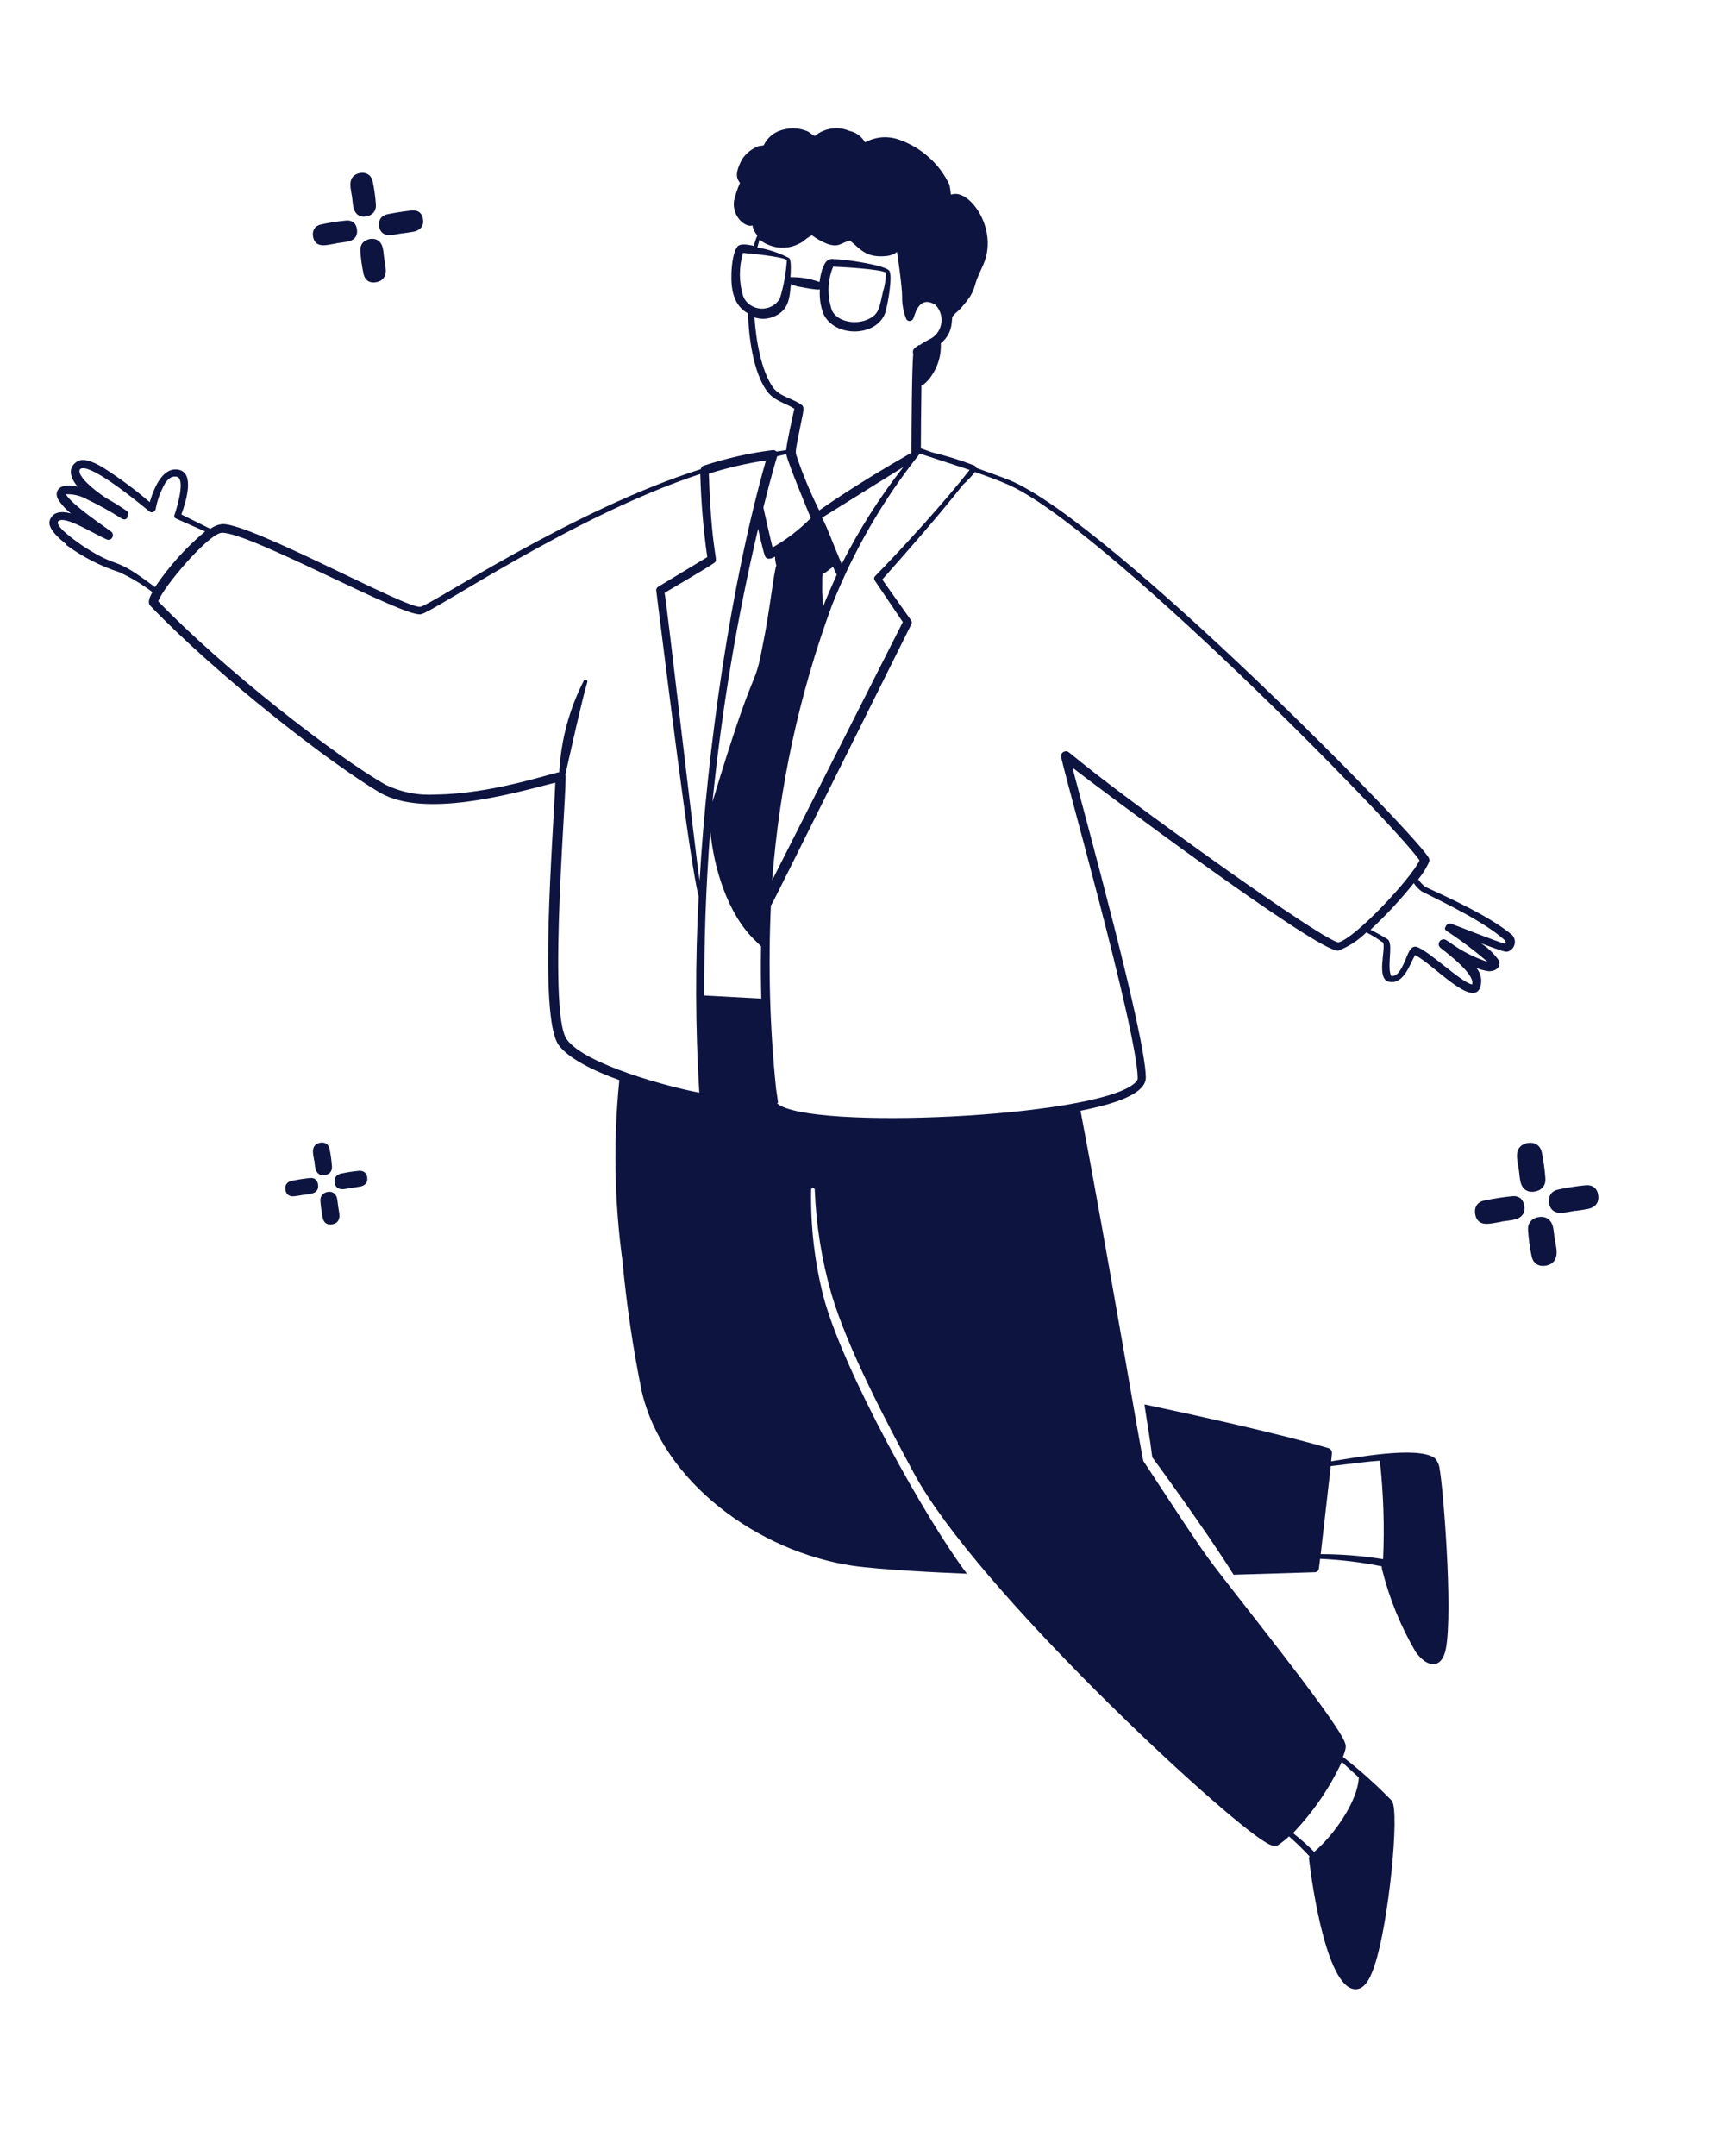 <svg width="103" height="129" viewBox="0 0 103 129" fill="none" xmlns="http://www.w3.org/2000/svg">
<path d="M82.708 93.868C83.142 95.621 83.813 97.273 84.723 98.835C85.452 99.844 86.306 99.849 86.533 98.644C86.971 96.347 86.355 88.842 86.16 87.897C86.133 87.638 86.036 87.422 85.854 87.23C84.792 86.49 80.963 87.242 79.667 87.433C79.695 87.177 79.711 86.989 79.711 86.989C79.73 86.822 79.67 86.71 79.507 86.647C76.69 85.804 71.362 84.632 68.492 84.027C68.652 85.109 68.825 86.058 68.959 87.187C69.001 87.247 72.08 91.422 73.829 94.217L78.677 94.07C78.841 94.067 78.916 93.98 78.936 93.823L79.007 93.266C80.242 93.324 81.478 93.47 82.697 93.717C82.706 93.781 82.694 93.772 82.707 93.858M82.584 87.396C82.797 89.357 82.868 91.316 82.776 93.289C81.542 93.088 80.291 92.989 79.043 92.987C79.194 91.64 79.494 89.002 79.644 87.721C81.473 87.506 81.728 87.457 82.584 87.396Z" fill="#0D1440"/>
<path d="M3.543 31.15C3.979 30.91 5.499 31.868 6.345 32.257C6.405 32.292 6.472 32.304 6.547 32.293C6.622 32.282 6.68 32.23 6.715 32.17C6.75 32.11 6.762 32.043 6.751 31.968C6.74 31.893 6.698 31.833 6.638 31.798C6.438 31.631 4.254 30.18 3.945 29.569C4.37 29.561 4.776 29.643 5.157 29.85C5.888 30.202 6.602 30.589 7.279 31.025C7.554 31.181 7.674 30.956 7.647 30.773C7.68 30.703 7.671 30.639 7.62 30.591C7.217 30.312 6.795 30.046 6.354 29.804C4.422 28.503 4.495 27.813 5.244 28.064C6.234 28.399 8.111 29.917 8.922 30.585C8.986 30.652 9.077 30.672 9.159 30.638C9.252 30.602 9.298 30.541 9.318 30.45C9.415 29.921 9.604 29.423 9.862 28.947C10.039 28.669 10.271 28.459 10.576 28.524C11.107 28.631 10.612 30.324 10.443 30.809C10.404 30.913 10.435 30.975 10.53 31.026L12.275 31.797C11.116 32.767 10.12 33.878 9.276 35.13C6.626 33.124 7.305 34.162 5.058 32.732C4.669 32.472 3.097 31.391 3.533 31.151M9.468 35.988C9.729 35.161 12.526 31.869 13.293 31.877C15.012 31.875 24.075 36.916 25.178 36.754C25.939 36.641 34.331 30.848 41.91 28.36C41.959 30.027 42.094 31.682 42.328 33.333L39.404 35.101C39.303 35.159 39.26 35.242 39.278 35.36C39.841 39.764 41.284 51.678 41.814 53.636C41.604 57.553 41.614 61.469 41.852 65.375C40.04 65.04 34.98 63.686 33.915 62.18C32.739 60.515 33.995 46.648 33.839 46.332C34.044 45.426 34.872 41.691 35.148 40.819C35.171 40.75 35.154 40.709 35.083 40.675C35.025 40.651 34.971 40.659 34.938 40.73C34.064 42.446 33.578 44.269 33.469 46.2C32.789 46.334 29.338 47.5 26.126 47.537C25.063 47.606 24.05 47.417 23.085 46.957C20.098 45.264 13.434 40.087 9.466 35.977M42.151 59.551C42.133 56.314 42.249 53.025 42.508 49.67C42.709 51.917 43.546 54.694 45.191 56.267L45.549 56.62C45.525 57.718 45.539 58.777 45.562 59.748L42.153 59.562L42.151 59.551ZM46.526 65.976C46.579 66.034 46.591 66.119 46.447 65.144C46.072 61.489 45.968 57.827 46.138 54.157C46.202 54.148 46.077 54.342 54.553 37.328C54.584 37.247 54.573 37.172 54.519 37.103L52.803 34.675C54.296 32.999 56.253 30.762 57.635 29.003C57.896 28.767 58.132 28.514 58.354 28.24C59.139 28.518 59.857 28.784 60.279 28.974C65.789 31.301 83.387 49.212 84.958 51.476C84.479 52.532 81.097 56.161 80.091 56.387C79.309 56.207 74.225 52.613 73.566 52.152C63.478 44.995 64.11 44.902 63.757 44.954C63.682 44.965 63.61 44.998 63.564 45.059C63.519 45.121 63.496 45.19 63.509 45.276C63.57 45.912 68.058 61.623 68.091 64.508C68.088 64.64 67.994 64.741 67.847 64.861C65.343 66.873 48.488 67.623 46.536 66.04C46.536 66.04 46.476 65.928 46.529 65.997M82.044 55.606C82.968 54.747 83.827 53.821 84.612 52.84C84.739 53.029 84.894 53.193 85.079 53.33C86.532 54.056 88.901 55.195 90.053 56.25C90.097 56.331 90.162 56.398 90.086 56.475C89.422 56.278 87.305 55.431 86.866 55.276C86.555 55.169 86.471 55.565 86.471 55.565C86.489 55.617 86.528 55.655 86.566 55.693C87.427 56.255 88.252 56.878 89.03 57.551C88.235 57.285 87.491 56.913 86.816 56.422C86.598 56.279 86.497 56.185 86.368 56.204C86.25 56.221 86.171 56.277 86.132 56.381C86.082 56.487 86.096 56.583 86.176 56.681C86.254 56.768 88.333 58.245 88.102 58.903C87.437 58.771 85.515 56.877 84.77 56.648C84.408 56.57 84.264 57.073 84.102 57.458C83.938 57.832 83.67 58.463 83.266 58.391C83.219 58.376 83.18 58.108 83.17 58.044C83.116 57.308 83.346 56.42 83.051 56.201C82.726 55.998 82.391 55.806 82.05 55.649M58.029 28.113C56.568 30.003 53.986 32.826 52.369 34.477C52.304 34.552 52.295 34.641 52.352 34.731L54.033 37.219L46.213 52.669C46.648 47.022 47.832 41.55 49.783 36.238C51.092 32.947 52.843 29.908 55.05 27.141L58.029 28.113ZM49.862 15.955C50.181 15.963 52.762 16.096 53.025 16.32C53.016 16.704 52.963 17.084 52.843 17.463C52.623 18.415 52.626 18.809 51.917 19.121C51.198 19.436 50.1 19.27 49.774 18.541L49.769 18.509C49.5 17.651 49.527 16.793 49.862 15.955ZM54.58 27.068C50.987 29.121 49.189 30.437 49.029 30.537C48.5 29.477 48.045 28.395 47.67 27.268C47.586 26.996 47.599 27.005 48.053 24.749C48.077 24.538 48.136 24.343 47.976 24.224C47.436 23.833 46.666 23.728 46.282 23.205C45.544 22.208 45.229 20.23 45.156 18.993C45.627 19.142 46.078 19.087 46.514 18.847C47.219 18.436 47.258 17.807 47.335 16.997C47.496 17.049 47.709 17.16 47.795 17.147L48.155 17.215C48.222 17.227 48.865 17.351 49.068 17.32C49.034 17.829 49.105 18.311 49.285 18.788C49.938 20.169 52.325 20.178 52.936 18.829C53.103 18.476 53.472 16.385 53.2 16.174C52.879 15.849 50.54 15.505 49.894 15.502C49.782 15.486 49.664 15.503 49.562 15.551C49.225 15.787 49.099 16.495 49.046 16.875C48.491 16.672 47.907 16.573 47.307 16.585C47.323 16.396 47.377 15.578 47.237 15.446C46.632 15.13 45.999 14.917 45.326 14.809C45.368 14.649 45.41 14.49 45.465 14.339C45.651 14.487 45.843 14.601 46.062 14.678C46.283 14.766 46.508 14.809 46.739 14.819C46.971 14.828 47.197 14.806 47.428 14.739C47.648 14.674 47.864 14.576 48.053 14.45C48.218 14.305 48.396 14.18 48.589 14.075C48.871 14.285 49.182 14.458 49.519 14.594C50.222 14.83 50.298 14.534 50.869 14.395C51.45 14.845 51.791 15.451 53.052 15.32C53.289 15.296 53.497 15.221 53.684 15.073C53.704 15.136 54.006 17.259 53.992 17.753C53.983 18.214 54.07 18.65 54.231 19.075C54.262 19.136 54.313 19.183 54.369 19.197C54.438 19.22 54.503 19.21 54.562 19.169C54.663 19.11 54.648 19.079 54.82 18.616C55.103 18.016 55.486 17.938 55.979 18.237C56.12 18.38 56.221 18.54 56.281 18.729C56.342 18.916 56.369 19.099 56.344 19.299C56.317 19.489 56.257 19.673 56.15 19.842C56.044 20.011 55.91 20.141 55.739 20.242C55.484 20.368 55.242 20.513 55.013 20.667L55.009 20.635C54.629 20.877 54.606 20.946 54.656 21.212C54.567 22.014 54.552 26.285 54.55 27.084M47.091 15.566C47.042 16.35 46.904 17.115 46.674 17.86C46.551 18.064 46.399 18.218 46.185 18.327C45.982 18.433 45.758 18.477 45.527 18.468C45.294 18.447 45.087 18.379 44.892 18.244C44.697 18.109 44.562 17.932 44.475 17.715C44.216 16.855 44.221 16.001 44.465 15.133C44.798 15.16 46.861 15.348 47.091 15.566ZM49.183 30.985L54.064 27.944C52.645 29.751 51.411 31.696 50.378 33.742C49.972 32.85 49.467 31.425 49.192 30.973M50.079 34.388C49.791 35.032 49.487 35.712 49.249 36.328C49.214 36.015 49.247 35.715 49.209 35.458C49.219 33.902 49.19 34.443 49.432 34.232L49.857 33.917C49.939 34.102 50.017 34.266 50.078 34.377M48.518 31.007C47.842 31.687 47.076 32.282 46.237 32.756C46.083 32.155 45.698 30.438 45.687 30.363C46.152 28.478 46.484 27.389 46.514 27.297L47.054 27.173C47.189 27.788 48.289 30.417 48.529 31.005M45.367 31.604C45.415 31.859 45.682 33.002 45.771 33.23C45.816 33.387 45.924 33.448 46.084 33.424C46.191 33.408 46.294 33.36 46.384 33.303C46.388 33.478 46.413 33.649 46.461 33.828C46.276 34.425 46.063 36.612 45.647 38.611C45.087 41.562 45.33 39.063 42.641 47.975C43.195 42.465 44.106 37 45.379 31.613M45.84 27.55C43.715 35.022 42.326 44.881 41.87 52.686C41.65 51.34 39.898 36.002 39.776 35.472C40.107 35.27 42.344 33.966 42.711 33.703C43.077 33.441 42.611 33.696 42.422 28.339C43.541 27.988 44.683 27.721 45.851 27.548M77.39 109.673C78.594 108.412 79.567 106.998 80.307 105.412C80.641 105.745 80.99 106.033 81.322 106.356C81.262 107.799 79.781 109.856 78.651 110.8C78.253 110.4 77.838 110.034 77.392 109.684M3.942 32.59C4.924 33.31 5.991 33.864 7.152 34.24C7.846 34.564 8.506 34.959 9.122 35.426C8.977 35.699 8.798 36.043 9.004 36.254C13.027 40.442 19.742 45.667 22.75 47.434C25.368 48.929 30.325 47.584 33.233 46.826C33.126 49.874 32.213 60.812 33.428 62.515C33.994 63.307 35.472 64.052 37.067 64.626C36.703 68.237 36.766 71.85 37.254 75.445C37.498 78.058 37.882 80.661 38.404 83.232C39.657 88.673 45.373 92.841 51.025 93.681C52.724 93.923 56.175 94.091 57.87 94.158C55.438 90.96 50.464 82.031 49.278 77.565C48.752 75.487 48.505 73.367 48.548 71.215C48.537 71.14 48.565 71.103 48.639 71.092C48.715 71.081 48.751 71.109 48.762 71.183C48.846 73.305 49.175 75.38 49.76 77.417C50.705 80.627 53.004 85.004 54.709 88.168C58.457 95.09 73.207 108.77 75.779 110.251C75.996 110.383 76.29 110.525 76.51 110.383C76.728 110.231 76.945 110.067 77.146 109.874C77.574 110.248 77.983 110.647 78.374 111.071C78.348 111.119 78.333 111.165 78.343 111.229C78.545 112.972 79.466 119.206 81.211 119.014C81.793 118.95 82.104 118.094 82.285 117.542C83.103 115.079 83.788 108.378 83.299 107.739C82.384 106.801 81.412 105.927 80.373 105.117C80.595 104.548 80.569 104.443 80.451 104.164C79.65 102.444 73.753 95.205 72.312 93.229C71.513 92.121 70.861 91.112 68.433 87.421C68.35 87.302 66.251 74.729 64.668 66.458C65.826 66.222 68.588 65.65 68.577 64.469C68.542 61.858 64.96 48.947 64.186 45.931C65.239 46.76 78.951 57.048 80.098 56.878C80.729 56.632 81.288 56.265 81.775 55.788C82.13 55.965 82.468 56.178 82.786 56.405C82.929 56.854 82.363 58.58 83.131 58.74C84.012 58.927 84.377 57.691 84.69 57.141C85.743 57.675 87.97 60.159 88.538 59.188C88.638 58.977 88.669 58.742 88.636 58.517C88.603 58.292 88.506 58.077 88.349 57.903C88.583 58.011 88.833 58.072 89.091 58.111C89.541 58.121 89.85 57.845 89.708 57.472C89.416 57.056 89.059 56.715 88.635 56.438C90.094 56.977 90.13 56.994 90.334 56.898C90.426 56.852 90.502 56.775 90.566 56.689C90.618 56.594 90.659 56.5 90.664 56.39C90.67 56.28 90.645 56.185 90.597 56.082C90.549 55.98 90.472 55.904 90.388 55.851C89.095 54.805 86.817 53.762 85.29 53.057C85.129 52.928 84.998 52.783 84.875 52.615C85.144 52.291 85.375 51.928 85.546 51.531C85.56 51.474 85.55 51.41 85.521 51.36C85.215 50.398 66.406 31.177 60.407 28.725C59.976 28.548 59.226 28.287 58.439 27.998C58.406 27.926 58.366 27.877 58.296 27.844C57.472 27.528 56.634 27.268 55.784 27.066L55.113 26.825C55.114 26.092 55.125 24.383 55.147 23.055C55.212 23.046 55.262 23.016 55.311 22.976C55.486 22.83 55.626 22.667 55.752 22.484C56.148 21.9 56.336 21.249 56.308 20.541C56.699 20.221 56.913 19.817 56.959 19.318C57.01 18.916 56.946 19.002 57.105 18.826C57.265 18.649 57.311 18.664 57.573 18.362C58.444 17.369 58.232 17.192 58.579 16.43C58.693 16.161 58.822 15.923 58.916 15.669C59.693 13.595 57.999 11.316 56.984 11.631L56.909 11.642C56.891 11.447 56.861 11.244 56.822 11.053C56.522 10.429 56.124 9.886 55.607 9.426C55.101 8.964 54.513 8.614 53.877 8.379C53.159 8.113 52.455 8.162 51.773 8.515C51.556 8.153 51.248 7.925 50.84 7.832C50.491 7.686 50.134 7.641 49.759 7.696C49.384 7.751 49.055 7.899 48.762 8.139C48.609 8.063 48.481 7.94 48.326 7.853C47.732 7.612 47.143 7.623 46.554 7.863C46.165 8.041 45.889 8.323 45.704 8.7L45.383 8.748C44.99 8.904 44.666 9.16 44.423 9.513C43.898 10.477 44.143 10.726 44.285 10.946C44.129 11.297 44.017 11.653 43.928 12.016C43.805 13.03 44.683 13.645 45.032 13.484C45.056 13.645 45.122 13.799 45.207 13.929C45.394 14.23 45.34 13.865 45.114 14.709C44.752 14.631 44.339 14.572 44.174 14.716C43.875 14.99 43.792 15.911 43.776 16.318C43.738 17.32 43.902 18.281 44.771 18.754C44.8 20.14 45.081 22.266 45.894 23.393C46.333 23.996 47.018 24.114 47.539 24.453C47.431 24.983 47.108 26.355 47.052 26.933L46.473 27.018C46.408 26.951 46.327 26.919 46.242 26.932C44.844 27.106 43.468 27.419 42.131 27.857C42.026 27.883 41.96 27.959 41.944 28.07C34.258 30.498 25.788 36.215 25.156 36.308C24.321 36.431 15.181 31.39 13.348 31.354C13.066 31.374 12.818 31.476 12.591 31.641L10.855 30.781C11.174 29.902 11.629 28.314 10.712 28.11C9.795 27.906 9.254 29.058 8.962 30.043C8.122 29.324 7.249 28.676 6.329 28.079C5.858 27.776 5.056 27.314 4.598 27.623C4.031 28.002 4.205 28.59 4.644 29.116C3.598 28.854 3.202 29.361 3.476 29.879C3.687 30.198 3.937 30.479 4.246 30.718C3.608 30.549 3.163 30.648 2.981 31.123C2.8 31.599 3.576 32.261 3.984 32.574" fill="#0D1440"/>
<path d="M21.07 11.784C21.101 12.008 21.11 12.235 21.162 12.455C21.27 12.83 21.543 13.026 21.945 12.942C22.316 12.874 22.524 12.602 22.496 12.237C22.466 11.774 22.401 11.306 22.305 10.853C22.233 10.495 21.949 10.299 21.575 10.347C21.17 10.41 20.96 10.671 20.97 11.06C20.969 11.3 21.036 11.54 21.068 11.774" fill="#0D1440"/>
<path d="M22.994 15.472C22.963 15.249 22.954 15.022 22.901 14.802C22.807 14.447 22.545 14.248 22.171 14.295C21.766 14.358 21.545 14.621 21.566 15.009C21.596 15.472 21.661 15.94 21.757 16.393C21.843 16.771 22.127 16.966 22.529 16.882C22.91 16.812 23.097 16.543 23.091 16.175C23.08 15.937 23.024 15.696 22.992 15.461" fill="#0D1440"/>
<path d="M20.165 14.548C20.402 14.511 20.653 14.493 20.888 14.435C21.259 14.334 21.421 14.073 21.36 13.707C21.312 13.361 21.075 13.161 20.716 13.196C20.216 13.241 19.709 13.32 19.218 13.429C18.843 13.508 18.673 13.793 18.735 14.159C18.796 14.524 19.041 14.701 19.423 14.674C19.663 14.658 19.908 14.598 20.145 14.561L20.165 14.548Z" fill="#0D1440"/>
<path d="M24.104 13.963C24.33 13.928 24.558 13.903 24.783 13.858C25.178 13.764 25.374 13.508 25.32 13.12C25.27 12.752 25.022 12.555 24.642 12.592C24.154 12.647 23.668 12.722 23.186 12.819C22.811 12.898 22.64 13.172 22.691 13.54C22.741 13.907 22.988 14.094 23.369 14.067C23.609 14.051 23.855 13.992 24.092 13.955L24.104 13.963Z" fill="#0D1440"/>
<path d="M90.9 69.993C90.936 70.248 90.948 70.496 91.004 70.738C91.117 71.155 91.427 71.379 91.873 71.288C92.298 71.211 92.523 70.904 92.489 70.496C92.45 69.969 92.379 69.458 92.274 68.941C92.186 68.542 91.877 68.329 91.46 68.383C91.011 68.452 90.773 68.75 90.788 69.183C90.793 69.454 90.862 69.716 90.899 69.982" fill="#0D1440"/>
<path d="M93.043 74.131C93.009 73.886 92.996 73.627 92.94 73.386C92.841 72.988 92.541 72.762 92.124 72.816C91.675 72.875 91.415 73.177 91.453 73.617C91.493 74.144 91.552 74.656 91.668 75.171C91.76 75.592 92.081 75.814 92.537 75.722C92.962 75.645 93.166 75.341 93.165 74.928C93.16 74.657 93.091 74.395 93.054 74.129" fill="#0D1440"/>
<path d="M89.879 73.086C90.149 73.044 90.421 73.023 90.688 72.96C91.101 72.842 91.292 72.555 91.225 72.147C91.171 71.758 90.909 71.53 90.507 71.571C89.942 71.627 89.381 71.714 88.825 71.833C88.408 71.919 88.221 72.238 88.288 72.647C88.355 73.055 88.636 73.258 89.061 73.224C89.334 73.203 89.6 73.14 89.87 73.098L89.879 73.086Z" fill="#0D1440"/>
<path d="M94.295 72.45C94.543 72.411 94.803 72.381 95.049 72.332C95.498 72.23 95.711 71.939 95.651 71.508C95.595 71.099 95.311 70.874 94.887 70.919C94.344 70.971 93.794 71.057 93.26 71.172C92.842 71.258 92.653 71.567 92.71 71.977C92.766 72.387 93.048 72.59 93.474 72.567C93.746 72.546 94.013 72.483 94.282 72.441L94.295 72.45Z" fill="#0D1440"/>
<path d="M18.814 69.436C18.837 69.606 18.838 69.769 18.883 69.936C18.956 70.219 19.165 70.36 19.459 70.304C19.744 70.26 19.893 70.051 19.866 69.773C19.841 69.429 19.792 69.077 19.723 68.74C19.665 68.477 19.465 68.324 19.18 68.368C18.885 68.414 18.722 68.613 18.729 68.906C18.731 69.079 18.778 69.257 18.803 69.438" fill="#0D1440"/>
<path d="M20.239 72.186C20.215 72.015 20.204 71.854 20.17 71.685C20.1 71.424 19.9 71.27 19.626 71.313C19.331 71.359 19.157 71.56 19.175 71.851C19.201 72.195 19.249 72.546 19.318 72.883C19.38 73.168 19.589 73.309 19.894 73.251C20.179 73.206 20.318 73 20.314 72.729C20.312 72.555 20.265 72.377 20.24 72.196" fill="#0D1440"/>
<path d="M18.138 71.493C18.321 71.464 18.497 71.458 18.677 71.409C18.953 71.334 19.081 71.142 19.031 70.86C18.996 70.608 18.82 70.453 18.549 70.484C18.18 70.52 17.803 70.579 17.439 70.657C17.161 70.722 17.035 70.924 17.084 71.195C17.121 71.469 17.316 71.599 17.599 71.576C17.773 71.56 17.955 71.521 18.138 71.493Z" fill="#0D1440"/>
<path d="M21.073 71.07C21.246 71.043 21.408 71.017 21.58 70.991C21.879 70.923 22.018 70.729 21.979 70.446C21.941 70.173 21.756 70.03 21.473 70.052C21.114 70.087 20.747 70.144 20.394 70.22C20.117 70.285 19.991 70.487 20.028 70.76C20.066 71.033 20.25 71.165 20.534 71.153C20.708 71.137 20.89 71.098 21.073 71.07Z" fill="#0D1440"/>
</svg>
